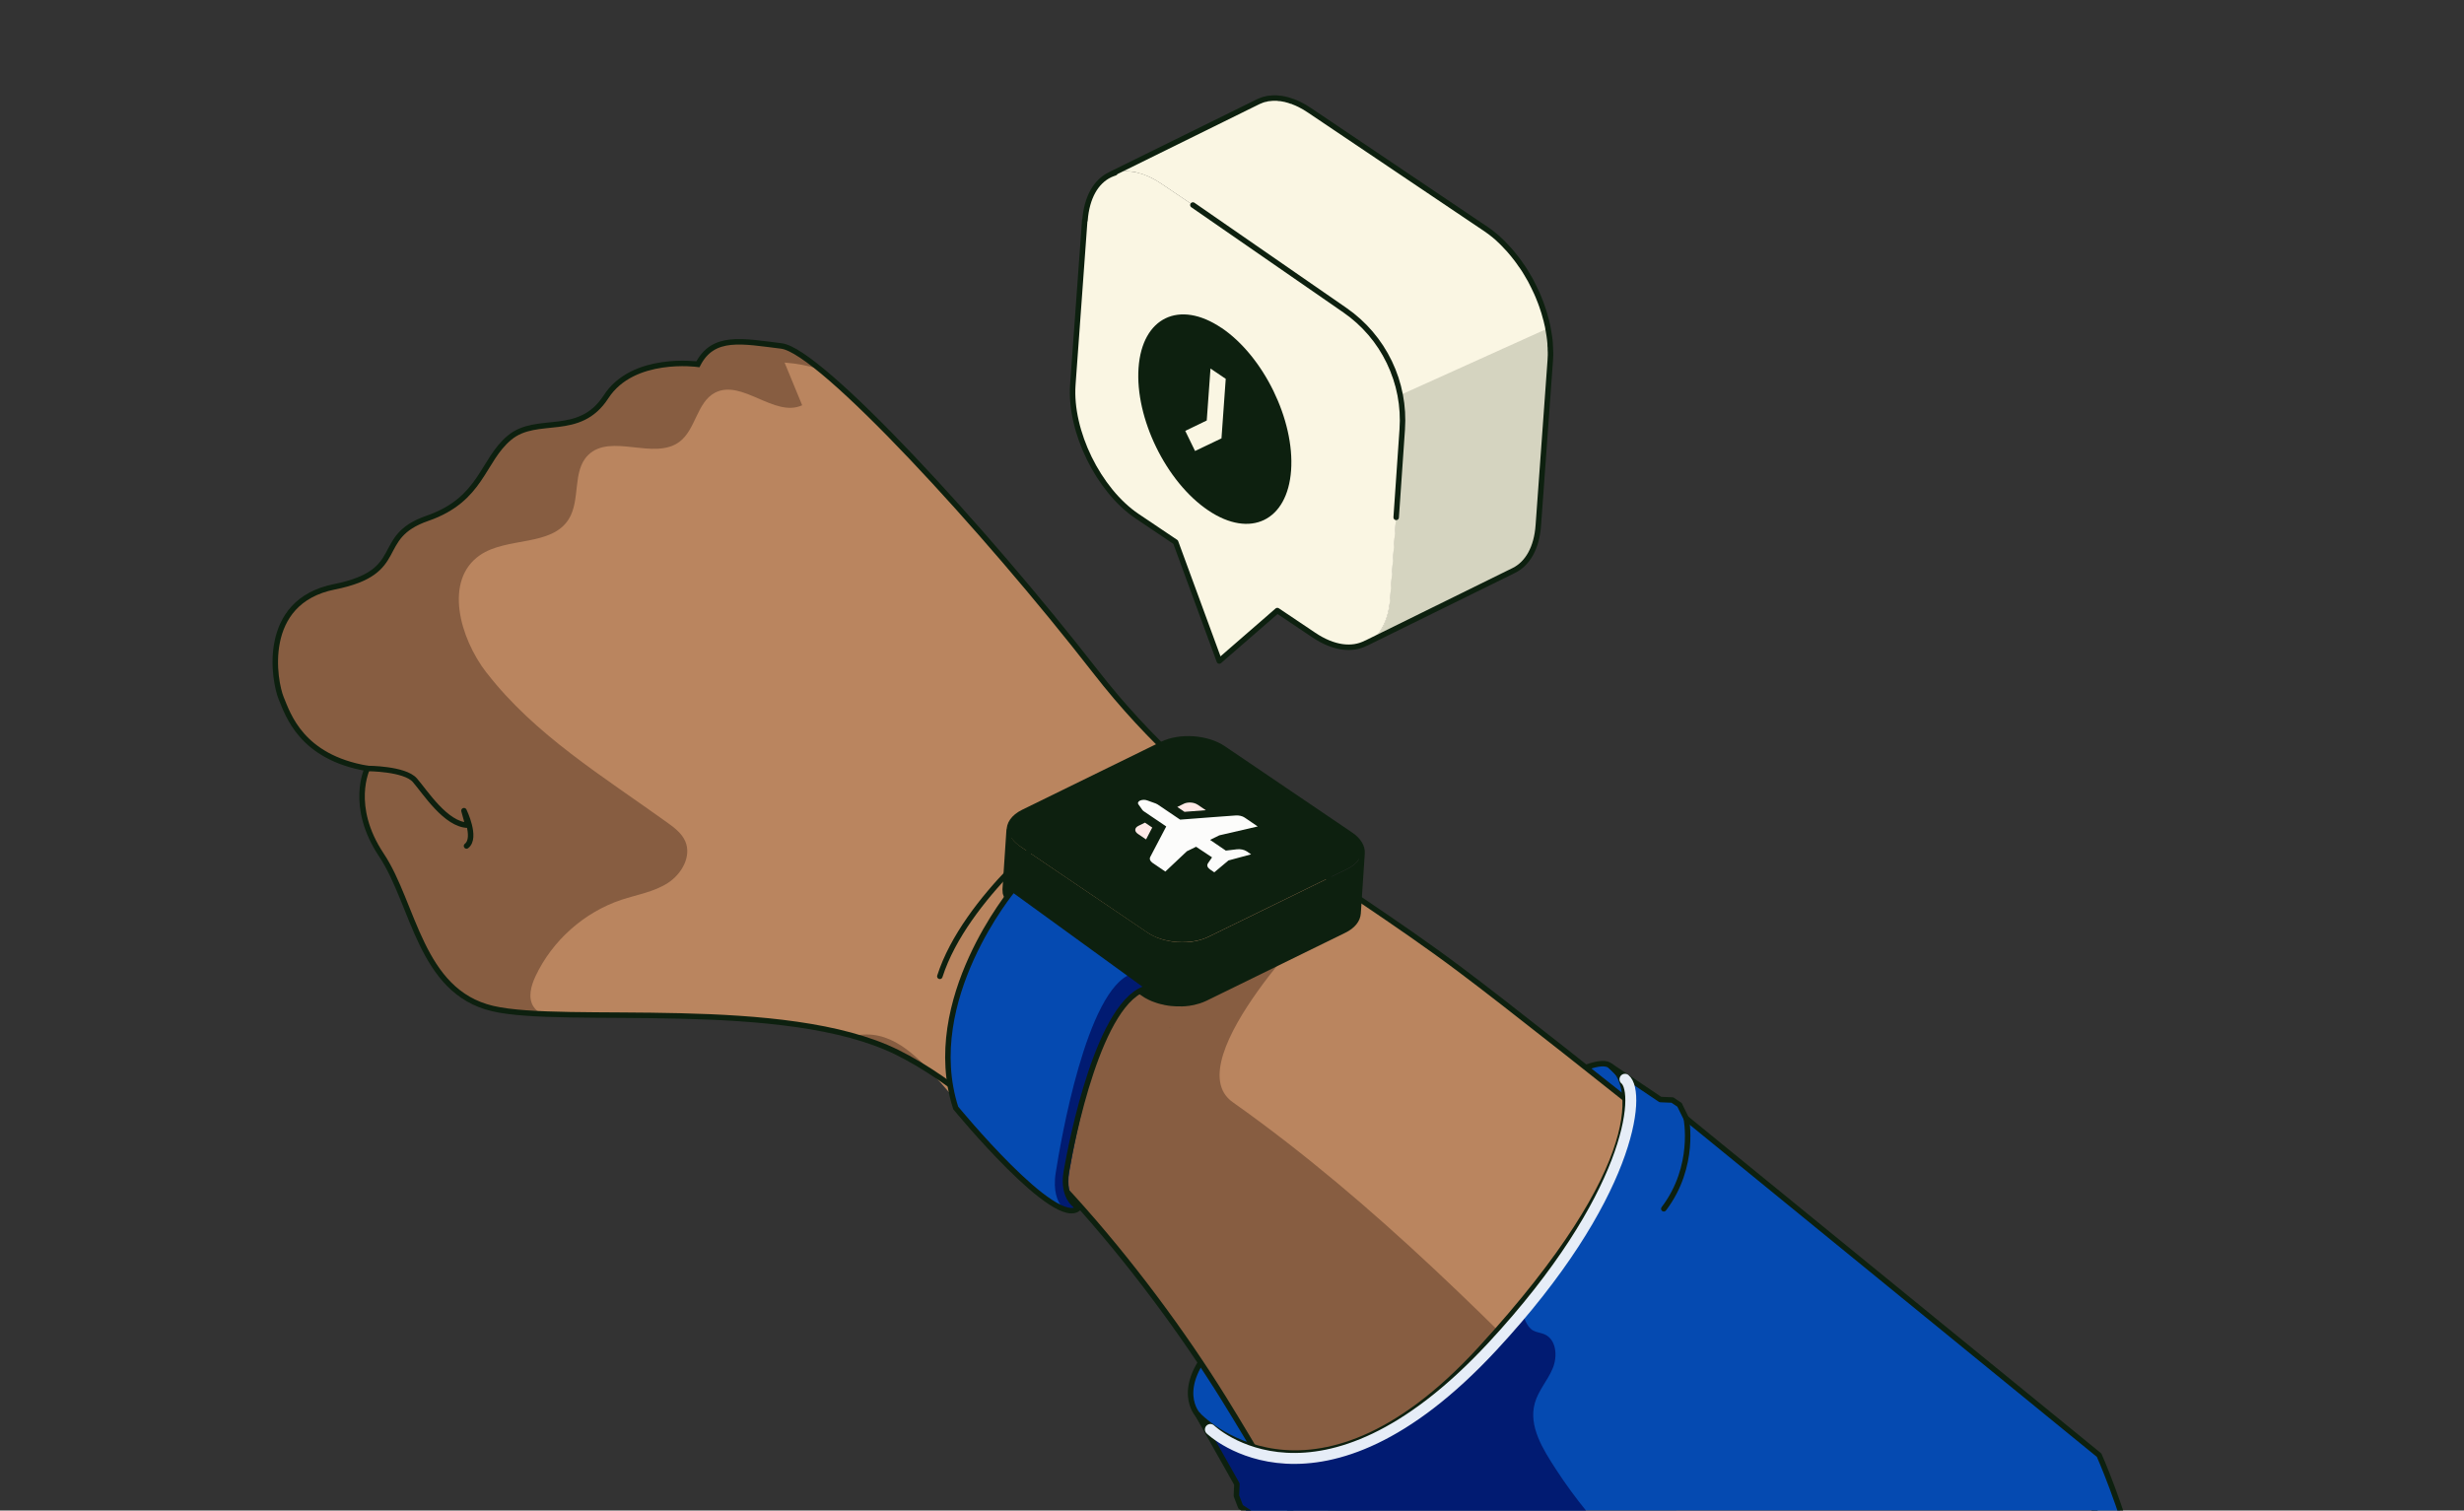 <svg width="323" height="198" viewBox="0 0 323 198" fill="none" xmlns="http://www.w3.org/2000/svg">
<rect x="0" y="0" width="323" height="198" fill="#333333" stroke="none"/>
<path d="M161.875 192.984L157.021 185.449C157.021 185.449 153.751 182.027 159.349 176.103C164.949 170.182 206.942 135.717 211.136 139.751C215.333 143.786 216.14 144.807 216.14 144.807L201.942 194.426L175.653 198.171L161.875 192.972L161.875 192.984Z" fill="#054AB1" stroke="#0D200F" stroke-width="0.718" stroke-linecap="round" stroke-linejoin="round"/>
<path d="M265.641 246.919C284.442 230.287 283.36 200.557 263.834 184.779C243.101 168.039 203.706 136.321 191.379 127.081C174.379 114.332 158.071 106.631 143.58 88.003C129.088 69.377 107.558 45.971 102.431 45.35C97.305 44.728 93.504 43.854 91.488 47.75C91.488 47.75 82.979 46.551 79.45 52.006C75.92 57.46 70.439 54.367 66.811 57.357C63.185 60.348 63.208 65.456 56.022 67.943C48.837 70.43 53.607 74.965 43.831 76.919C34.054 78.874 35.959 89.359 36.861 91.525C37.762 93.689 39.481 99.248 48.152 100.725C48.152 100.725 45.711 105.643 49.998 112.075C54.284 118.509 55.069 129.967 64.568 132.199C74.056 134.432 102.889 130.636 117.645 137.962C132.39 145.288 149.881 166.322 160.45 183.358C167.456 194.657 180.234 217.308 188.054 231.28C193.353 240.764 201.686 248.217 211.744 252.302C226.203 258.169 247.27 262.337 264.331 248.052C264.78 247.68 265.221 247.299 265.655 246.91L265.643 246.919L265.641 246.919Z" fill="#875D41"/>
<path d="M63.794 88.188C70.096 96.337 79.114 101.808 87.472 107.824C88.401 108.489 89.371 109.222 89.833 110.284C90.684 112.262 89.343 114.595 87.526 115.756C85.708 116.919 83.507 117.272 81.465 117.945C76.559 119.583 72.398 123.297 70.2 127.963C69.609 129.22 69.18 130.769 69.926 131.935C70.186 132.35 70.573 132.656 71.007 132.9C81.763 133.374 99.372 132.302 111.861 135.804C121.266 133.651 125.44 149.316 134.915 151.116C135.815 151.286 142.049 131.812 142.7 132.468C144.315 134.082 143.165 136.781 142.051 138.775C139.288 143.702 137.289 149.971 138.813 155.097C139.823 156.165 139.214 130.286 140.2 131.394C144.093 128.284 167.499 125.596 171.449 121.801C174.801 118.599 153.895 139.023 161.586 144.468C199.105 171.014 224.993 209.771 263.142 235.394C265.951 237.284 269.211 239.171 272.482 239.021C283.734 222.03 280.546 198.269 263.813 184.766C243.078 168.026 203.685 136.31 191.356 127.068C174.357 114.319 158.049 106.618 143.557 88.001C132.05 73.217 116.118 55.413 107.464 48.399C105.964 47.933 104.415 47.64 102.848 47.524C103.611 49.378 104.392 51.257 105.154 53.122C101.522 54.782 97.265 49.639 93.727 51.477C91.358 52.719 91.219 56.27 89.091 57.895C85.765 60.412 80.056 56.714 77.086 59.663C75.002 61.741 76.116 65.487 74.58 68.009C72.332 71.685 66.463 70.336 62.916 72.773C58.164 76.051 60.248 83.608 63.774 88.176L63.794 88.188Z" fill="#BA855F"/>
<path d="M265.641 246.919C284.442 230.287 283.36 200.557 263.834 184.779C243.101 168.039 203.706 136.321 191.379 127.081C174.379 114.332 158.071 106.631 143.58 88.003C129.088 69.377 107.558 45.971 102.431 45.35C97.305 44.728 93.504 43.854 91.488 47.75C91.488 47.75 82.979 46.551 79.45 52.006C75.92 57.46 70.439 54.367 66.811 57.357C63.185 60.348 63.208 65.456 56.022 67.943C48.837 70.43 53.607 74.965 43.831 76.919C34.054 78.874 35.959 89.359 36.861 91.525C37.762 93.689 39.481 99.248 48.152 100.725C48.152 100.725 45.711 105.643 49.998 112.075C54.284 118.509 55.069 129.967 64.568 132.199C74.056 134.432 102.889 130.636 117.645 137.962C132.39 145.288 149.881 166.322 160.45 183.358C167.824 195.251 181.593 219.698 189.238 233.4C193.4 240.854 199.764 246.861 207.496 250.452C221.827 257.106 245.506 263.802 264.332 248.041C264.781 247.669 265.222 247.288 265.656 246.898L265.643 246.919L265.641 246.919Z" stroke="#0D200F" stroke-width="0.718" stroke-miterlimit="10"/>
<path d="M48.149 100.733C48.149 100.733 53.04 100.728 54.383 102.27C55.724 103.81 58.451 108.118 61.343 108.167L60.821 106.265C60.821 106.265 62.549 109.807 61.155 110.89M139.182 107.901C139.182 107.901 126.536 117.566 123.201 127.979" stroke="#0D200F" stroke-width="0.718" stroke-linecap="round" stroke-linejoin="round"/>
<path d="M220.17 144.838L221.036 146.592L275.165 190.742C275.165 190.742 286.706 216.547 280.793 231.214C274.881 245.881 266.759 261.8 241.073 263.194C215.377 264.576 190.759 245.348 190.759 245.348L164.512 198.755L162.634 197.52L162.079 196.076L162.142 194.535L157.03 185.461C157.03 185.461 171.72 201.226 194.092 176.815C216.463 152.402 214.178 141.676 211.156 139.762L217.653 144.128L219.226 144.193L220.189 144.838L220.169 144.836L220.17 144.838Z" fill="#054AB1"/>
<path d="M157.021 185.461L162.121 194.536L162.07 196.078L162.636 197.511L164.513 198.746L190.762 245.339C190.762 245.339 215.362 264.181 241.075 263.186C254.001 262.683 263.422 255.918 264.037 255.864C254.898 251.081 240.392 234.986 236.548 228.508C226.692 211.853 214.556 208.848 203.984 192.627C202.268 189.987 200.343 186.958 201.196 183.916C201.653 182.274 202.881 180.953 203.536 179.378C204.201 177.804 204.035 175.571 202.45 174.893C201.992 174.7 201.47 174.664 201.014 174.429C200.073 173.913 199.845 172.708 199.343 171.749C199.247 171.561 199.121 171.389 198.971 171.242C197.378 173.142 195.744 175.007 194.07 176.836C172.069 200.844 157.5 185.988 157.019 185.482L157.021 185.461Z" fill="#011B72"/>
<path d="M220.17 144.838L221.036 146.592L275.165 190.742C275.165 190.742 286.706 216.547 280.793 231.214C274.881 245.881 266.759 261.8 241.073 263.194C215.377 264.576 190.759 245.348 190.759 245.348L164.512 198.755L162.634 197.52L162.079 196.076L162.142 194.535L157.03 185.461C157.03 185.461 171.72 201.226 194.092 176.815C216.463 152.402 214.178 141.676 211.156 139.762L217.653 144.128L219.226 144.193L220.189 144.838L220.169 144.836L220.17 144.838Z" stroke="#0D200F" stroke-width="0.718" stroke-linecap="round" stroke-linejoin="round"/>
<path d="M221.046 146.594C221.046 146.594 222.34 152.874 218.105 158.451" stroke="#0D200F" stroke-width="0.718" stroke-linecap="round" stroke-linejoin="round"/>
<path d="M158.668 187.378C158.668 187.378 172.848 201.048 195.636 176.504C213.767 156.972 215.168 143.197 213.013 141.47" stroke="#E6EDF7" stroke-width="1.435" stroke-linecap="round" stroke-linejoin="round"/>
<path d="M134.845 113.72C134.845 113.72 134.892 113.809 134.922 113.855C134.971 113.911 135.01 113.979 135.06 114.025C134.98 113.933 134.912 113.832 134.845 113.72ZM134.638 113.3C134.61 113.243 134.594 113.167 134.576 113.111C134.575 113.133 134.573 113.154 134.594 113.167C134.614 113.21 134.628 113.254 134.638 113.3ZM133.997 120.71L133.995 120.742C133.99 120.818 134.028 120.895 134.035 120.96C134.004 120.881 133.992 120.795 133.997 120.71ZM153.379 134.708C153.324 134.705 153.252 134.668 153.199 134.643C153.254 134.679 153.314 134.704 153.378 134.718L153.379 134.708Z" fill="#0D200F"/>
<path d="M132.219 108.558L131.697 116.442C131.69 116.537 131.705 116.635 131.719 116.744C131.713 116.83 131.74 116.906 131.755 116.992C131.77 117.024 131.782 117.057 131.792 117.091C131.827 117.202 131.852 117.3 131.91 117.402L131.908 117.422C131.908 117.422 131.936 117.478 131.956 117.5C131.993 117.582 132.038 117.661 132.09 117.735C132.09 117.735 132.109 117.768 132.13 117.781C132.217 117.929 132.327 118.063 132.456 118.177C132.595 118.338 132.759 118.467 132.93 118.609C132.994 118.666 133.062 118.717 133.135 118.762C133.135 118.762 133.186 118.797 133.195 118.82L149.907 130.145C150.05 130.239 150.215 130.336 150.379 130.433C150.472 130.493 150.567 130.532 150.67 130.583C150.753 130.632 150.836 130.658 150.919 130.696C150.972 130.733 151.034 130.755 151.098 130.762C151.264 130.827 151.442 130.904 151.62 130.948C151.788 131.014 151.978 131.059 152.158 131.103C152.276 131.135 152.395 131.161 152.516 131.182C152.632 131.21 152.748 131.241 152.875 131.26C153.087 131.296 153.301 131.321 153.502 131.346L154.079 131.386C154.259 131.399 154.453 131.412 154.647 131.392C154.817 131.404 155.011 131.386 155.183 131.376L155.238 131.38C155.379 131.358 155.519 131.346 155.658 131.334C155.701 131.337 155.734 131.339 155.777 131.321C155.973 131.291 156.178 131.262 156.374 131.212C156.905 131.097 157.42 130.924 157.912 130.695L176.115 121.778C177.281 121.205 177.893 120.41 177.952 119.556L178.475 111.674C178.416 112.528 177.793 113.332 176.639 113.897L158.425 122.801C158.158 122.934 157.872 123.042 157.576 123.14C157.52 123.157 157.477 123.176 157.421 123.184L157.05 123.288C156.996 123.304 156.931 123.311 156.876 123.327C156.679 123.368 156.484 123.398 156.279 123.437C156.246 123.435 156.214 123.433 156.181 123.452C156.029 123.473 155.888 123.485 155.738 123.496L155.685 123.493C155.511 123.512 155.329 123.521 155.147 123.509C154.964 123.518 154.783 123.515 154.589 123.502L154.014 123.462C153.8 123.448 153.598 123.414 153.387 123.376L153.365 123.374C153.248 123.366 153.144 123.328 153.028 123.298C152.899 123.289 152.784 123.249 152.668 123.22C152.488 123.176 152.31 123.13 152.132 123.065C151.965 123 151.786 122.955 151.619 122.88C151.577 122.877 151.547 122.842 151.506 122.817C151.328 122.752 151.151 122.664 150.986 122.579C150.788 122.479 150.594 122.357 150.419 122.239L133.707 110.926C133.707 110.926 133.657 110.89 133.647 110.868C133.38 110.689 133.157 110.491 132.968 110.296C132.898 110.227 132.828 110.135 132.77 110.057C132.719 110 132.682 109.943 132.631 109.886C132.602 109.843 132.577 109.798 132.555 109.751C132.505 109.684 132.469 109.607 132.43 109.54C132.43 109.54 132.432 109.508 132.412 109.495C132.386 109.442 132.365 109.387 132.348 109.33C132.33 109.285 132.311 109.241 132.303 109.197C132.304 109.177 132.306 109.156 132.286 109.144C132.26 109.059 132.244 108.971 132.24 108.882L132.243 108.829C132.228 108.744 132.222 108.657 132.228 108.57L132.219 108.558Z" fill="#0D200F"/>
<path d="M134.048 106.295C131.739 107.423 131.586 109.493 133.707 110.927L150.409 122.24C152.519 123.673 156.106 123.92 158.404 122.791L176.616 113.886C178.924 112.757 179.079 110.687 176.957 109.253L160.256 97.941C158.146 96.507 154.559 96.26 152.261 97.389L134.048 106.295Z" fill="#0D200F"/>
<path d="M132.328 108.997C132.233 108.046 132.844 107.112 134.143 106.471L152.357 97.556C154.655 96.426 158.242 96.674 160.352 98.107L177.063 109.432C178.107 110.147 178.605 111.019 178.548 111.851L178.027 119.723C177.968 120.576 177.354 121.383 176.19 121.946L157.986 130.863C157.72 130.994 157.434 131.092 157.149 131.191C156.918 131.261 156.678 131.318 156.449 131.378C156.254 131.418 156.047 131.457 155.852 131.487C155.809 131.484 155.776 131.503 155.733 131.5C155.592 131.522 155.451 131.534 155.311 131.546L155.258 131.542C155.086 131.562 154.892 131.57 154.72 131.558C154.538 131.568 154.344 131.566 154.152 131.552L153.577 131.513C153.373 131.499 153.161 131.462 152.95 131.426C152.822 131.418 152.707 131.378 152.591 131.348C152.464 131.318 152.348 131.288 152.231 131.269C152.051 131.225 151.873 131.181 151.695 131.114C151.518 131.058 151.343 130.996 151.171 130.928C151.12 130.903 151.047 130.876 150.995 130.851C150.911 130.814 150.827 130.786 150.745 130.738C150.641 130.687 150.547 130.649 150.455 130.588C150.29 130.504 150.131 130.408 149.981 130.299L133.27 118.974C133.27 118.974 133.219 118.939 133.209 118.927C133.138 118.869 133.066 118.822 133.006 118.763C132.833 118.622 132.661 118.482 132.531 118.345C132.39 118.196 132.292 118.07 132.204 117.947C132.204 117.947 132.174 117.902 132.165 117.891C132.117 117.812 132.068 117.733 132.032 117.656C132.012 117.633 131.992 117.6 131.982 117.588L131.984 117.556C131.938 117.457 131.901 117.358 131.866 117.247C131.868 117.216 131.848 117.193 131.831 117.149C131.8 117.069 131.787 116.984 131.793 116.899C131.779 116.791 131.776 116.694 131.771 116.598L132.294 108.715C132.288 108.8 132.283 108.875 132.308 108.974L132.328 108.997Z" stroke="#0D200F" stroke-width="0.718" stroke-miterlimit="10"/>
<path d="M150.585 129.482L132.823 116.594C132.823 116.594 121.501 129.923 124.887 143.793C125.106 144.666 125.481 145.454 126.006 146.081C128.803 149.374 138.955 160.965 141.455 158.304C141.455 158.304 139.143 157.297 139.798 153.555C140.453 149.812 144.103 130.795 150.575 129.47L150.585 129.482Z" fill="#054AB1"/>
<path d="M139.219 158.216C140.305 158.806 141.187 158.92 141.711 158.333C141.711 158.333 139.548 157.336 140.171 153.592C140.793 149.848 144.26 130.828 150.338 129.498L148.341 127.655C142.421 129.66 139.022 149.726 138.393 153.717C138.01 156.158 138.645 157.531 139.219 158.226L139.219 158.216Z" fill="#011B72"/>
<path d="M150.574 129.482L132.811 116.594C132.811 116.594 120.734 131.072 125.282 145.226C125.282 145.226 138.538 161.397 141.443 158.304C141.443 158.304 139.133 157.297 139.786 153.555C140.442 149.812 144.091 130.795 150.564 129.47L150.574 129.482Z" stroke="#0D200F" stroke-width="0.718" stroke-miterlimit="10"/>
<path d="M150.23 110.041L150.762 109.016L151.046 108.477L150.093 107.832L149.25 108.246C148.705 108.509 148.673 108.978 149.176 109.314L150.231 110.03L150.23 110.041ZM155.176 105.361L154.333 105.774L154.321 105.774L155.274 106.418L155.77 106.377L158.067 106.203L157.011 105.487C156.741 105.315 156.43 105.215 156.109 105.199C155.778 105.176 155.442 105.228 155.166 105.36L155.176 105.361Z" fill="#FFE9E7"/>
<path d="M162.111 111.329L160.693 111.499L158.625 110.091L159.834 109.498L164.87 108.333L163.17 107.175C162.862 106.96 162.388 106.852 161.933 106.896L158.915 107.118L156.112 107.332L154.7 107.439L151.748 105.444C151.667 105.395 151.572 105.345 151.5 105.319L150.39 104.92C150.083 104.809 149.747 104.817 149.445 104.941C149.191 105.063 149.09 105.271 149.259 105.475L149.757 106.175C149.757 106.175 149.846 106.288 149.929 106.337L152.879 108.332L152.337 109.368L151.522 110.92L150.779 112.339C150.656 112.588 150.764 112.875 151.06 113.088L152.762 114.246L155.582 111.587L156.793 110.994L158.884 112.383L158.349 113.162C158.169 113.429 158.278 113.726 158.616 113.963L159.179 114.346L161.035 112.789L164.006 111.987L163.443 111.603C163.105 111.376 162.597 111.267 162.111 111.329Z" fill="#FCFCFB"/>
<path d="M145.614 22.856C145.739 22.795 145.868 22.743 145.999 22.7L146.034 22.681L146.163 22.658C146.273 22.633 146.404 22.588 146.515 22.553C146.567 22.536 146.622 22.529 146.677 22.532C146.807 22.508 146.927 22.475 147.067 22.473C147.127 22.459 147.189 22.456 147.25 22.464C147.305 22.446 147.336 22.448 147.391 22.452C147.479 22.437 147.569 22.433 147.659 22.439L148.278 22.482C148.278 22.482 148.385 22.489 148.437 22.514C148.626 22.529 148.814 22.56 148.999 22.606C149.261 22.677 149.535 22.751 149.819 22.846C150.195 22.983 150.563 23.137 150.924 23.307C151.371 23.538 151.805 23.794 152.223 24.073L175.353 39.659C176.342 40.325 177.246 41.107 178.046 41.99C178.169 42.085 178.276 42.222 178.395 42.358C178.495 42.471 178.593 42.608 178.692 42.721C178.843 42.871 178.96 43.042 179.068 43.187C179.19 43.304 179.265 43.437 179.364 43.552C179.463 43.688 179.562 43.811 179.638 43.945C179.8 44.14 179.947 44.348 180.077 44.566C180.182 44.711 180.279 44.86 180.368 45.015C180.466 45.161 180.563 45.319 180.659 45.465C180.784 45.688 180.918 45.89 181.022 46.112C181.07 46.19 181.098 46.257 181.146 46.336C181.306 46.61 181.451 46.892 181.581 47.181C181.647 47.315 181.722 47.458 181.768 47.579C181.857 47.712 181.929 47.854 181.985 48.003C182.05 48.147 182.104 48.3 182.171 48.444C182.23 48.575 182.284 48.707 182.334 48.841C182.401 48.985 182.453 49.152 182.519 49.294C182.563 49.427 182.607 49.569 182.651 49.69C182.76 49.997 182.857 50.295 182.944 50.58C183.031 50.823 183.104 51.072 183.162 51.324C183.19 51.379 183.206 51.457 183.224 51.51C183.242 51.566 183.248 51.619 183.266 51.674C183.322 51.894 183.371 52.115 183.413 52.339C183.431 52.393 183.438 52.448 183.456 52.503C183.516 52.882 183.585 53.263 183.647 53.621C183.661 53.703 183.666 53.786 183.661 53.869C183.717 54.172 183.75 54.465 183.762 54.745C183.778 54.821 183.772 54.906 183.777 54.982C183.788 55.136 183.789 55.29 183.779 55.443C183.801 55.918 183.797 56.395 183.767 56.869L182.202 78.456C181.993 81.489 180.768 83.54 178.982 84.404L198.444 74.822C200.253 73.927 201.457 71.875 201.664 68.875L203.228 47.278C203.259 46.818 203.271 46.335 203.241 45.84C203.25 45.701 203.241 45.539 203.218 45.398C203.227 45.27 203.213 45.151 203.21 45.045C203.18 44.72 203.148 44.386 203.096 44.059C203.047 43.681 202.964 43.321 202.905 42.942C202.886 42.907 202.89 42.854 202.881 42.811L202.699 42.035C202.681 42.004 202.682 41.983 202.673 41.949C202.586 41.642 202.501 41.337 202.415 41.019C202.308 40.712 202.22 40.416 202.122 40.13C201.914 39.557 201.689 38.99 201.446 38.431C201.326 38.155 201.184 37.876 201.044 37.588L200.618 36.754C200.446 36.453 200.283 36.163 200.11 35.882C199.939 35.57 199.745 35.266 199.529 34.972C199.5 34.917 199.451 34.861 199.402 34.803C199.228 34.523 199.012 34.24 198.815 33.979C198.499 33.572 198.173 33.172 197.845 32.797C197.617 32.534 197.387 32.282 197.145 32.051C196.975 31.878 196.815 31.706 196.644 31.556C196.418 31.328 196.178 31.115 195.926 30.917C195.573 30.602 195.184 30.328 194.815 30.078L171.682 14.511C171.266 14.228 170.833 13.973 170.383 13.747C170.094 13.598 169.781 13.47 169.499 13.364C169.426 13.337 169.342 13.3 169.268 13.295C169.163 13.256 169.081 13.207 168.974 13.188C168.816 13.146 168.68 13.093 168.542 13.072C168.512 13.05 168.491 13.048 168.459 13.046L168.426 13.044C168.269 13.011 168.109 12.99 167.972 12.959C167.886 12.953 167.813 12.927 167.737 12.943C167.504 12.894 167.3 12.891 167.085 12.898C167.011 12.893 166.925 12.887 166.849 12.903C166.796 12.9 166.764 12.898 166.708 12.914C166.634 12.909 166.568 12.926 166.493 12.932C166.331 12.942 166.137 12.961 165.994 13.004L165.971 13.024C165.789 13.045 165.625 13.086 165.471 13.151C165.305 13.214 165.14 13.268 164.973 13.352L164.918 13.382L145.622 22.887L145.614 22.856Z" fill="#FAF6E3"/>
<path d="M148.277 22.491L148.011 22.473C148.15 22.482 148.299 22.492 148.436 22.522C148.385 22.498 148.332 22.495 148.277 22.491Z" fill="#FAF6E3"/>
<path d="M147.658 22.45C147.572 22.444 147.475 22.458 147.39 22.463C147.597 22.456 147.804 22.46 148.01 22.475L147.658 22.45ZM147.067 22.474C147.128 22.473 147.189 22.47 147.25 22.465C147.197 22.462 147.121 22.456 147.067 22.474ZM146.163 22.658C146.325 22.595 146.493 22.552 146.666 22.532C146.613 22.528 146.558 22.546 146.503 22.552C146.395 22.578 146.262 22.622 146.153 22.657L146.163 22.658ZM169.278 13.276C169.353 13.282 169.437 13.319 169.51 13.346C169.438 13.309 169.375 13.283 169.301 13.256L169.278 13.276ZM169.292 13.256C169.187 13.217 169.082 13.188 168.976 13.159C169.082 13.188 169.165 13.225 169.27 13.266L169.293 13.246L169.292 13.256ZM167.737 12.923C167.814 12.906 167.875 12.932 167.973 12.939C167.898 12.912 167.835 12.908 167.759 12.903L167.737 12.923ZM167.076 12.877C167.294 12.865 167.512 12.88 167.727 12.922L167.749 12.902C167.516 12.864 167.314 12.85 167.109 12.858L167.076 12.877Z" fill="#FAF6E3"/>
<path d="M167.122 12.859C167.036 12.853 166.937 12.868 166.85 12.872C166.928 12.856 167.013 12.862 167.088 12.867L167.122 12.848L167.122 12.859ZM166.495 12.911C166.566 12.895 166.638 12.889 166.711 12.894C166.658 12.89 166.583 12.885 166.527 12.903L166.494 12.922L166.495 12.911ZM145.503 22.924C145.539 22.904 145.577 22.885 145.614 22.866L145.502 22.934L145.503 22.924ZM145.448 22.93C145.448 22.93 145.482 22.911 145.503 22.912L145.448 22.93ZM183.779 54.991C183.762 54.915 183.768 54.829 183.762 54.754C183.779 54.991 183.805 55.218 183.789 55.454C183.8 55.293 183.789 55.153 183.789 54.993L183.779 54.991ZM181.986 48.002C181.921 47.858 181.865 47.726 181.769 47.579C181.911 47.857 182.051 48.146 182.17 48.443C182.105 48.299 182.051 48.146 181.986 48.002ZM180.649 45.452C180.553 45.306 180.456 45.149 180.36 45.003C180.583 45.365 180.801 45.73 181.014 46.099C180.899 45.878 180.774 45.675 180.649 45.452ZM179.355 43.55C179.255 43.436 179.179 43.302 179.058 43.187C179.256 43.436 179.453 43.674 179.629 43.934C179.552 43.799 179.453 43.674 179.354 43.539L179.355 43.55ZM178.387 42.356C178.267 42.218 178.157 42.094 178.036 41.99C178.266 42.217 178.482 42.458 178.683 42.711C178.585 42.596 178.485 42.459 178.386 42.345L178.387 42.356ZM203.219 45.389C203.242 45.535 203.25 45.683 203.242 45.83C203.251 45.692 203.242 45.531 203.24 45.391L203.219 45.389ZM203.24 45.391C203.228 45.261 203.225 45.154 203.212 45.035C203.225 45.153 203.228 45.271 203.219 45.389L203.24 45.391Z" fill="#FAF6E3"/>
<path opacity="0.3" d="M178.992 84.414L198.454 74.836C200.264 73.939 201.468 71.888 201.674 68.888L203.238 47.29C203.27 46.831 203.282 46.349 203.251 45.853C203.261 45.714 203.25 45.552 203.228 45.411C203.237 45.282 203.224 45.165 203.22 45.057C203.189 44.734 203.159 44.398 203.106 44.073C203.056 43.716 202.992 43.389 202.931 43.031L183.304 51.892C183.349 52.053 183.385 52.216 183.41 52.381C183.428 52.437 183.435 52.491 183.453 52.545C183.513 52.925 183.582 53.305 183.644 53.663C183.658 53.746 183.663 53.829 183.658 53.912C183.714 54.215 183.747 54.508 183.759 54.788C183.775 54.864 183.771 54.928 183.776 55.025L183.774 55.047C183.774 55.047 183.789 55.123 183.787 55.154C183.78 55.261 183.794 55.37 183.785 55.498C183.806 55.981 183.805 56.465 183.773 56.924L182.21 78.511C182.001 81.543 180.776 83.594 178.99 84.457L178.992 84.414Z" fill="#808370"/>
<path d="M140.673 50.487C140.233 56.561 144.013 64.279 149.096 67.709L154.149 71.105L159.873 86.692L167.483 80.08L172.241 83.276C177.324 86.706 181.794 84.536 182.235 78.472L183.799 56.885C184.241 50.789 180.459 43.093 175.376 39.663L152.245 24.078C147.162 20.648 142.691 22.817 142.249 28.904L140.686 50.489L140.675 50.488L140.673 50.487Z" fill="#FAF6E3"/>
<path d="M145.835 22.774L145.503 22.913C143.685 23.784 142.46 25.835 142.227 28.899L142.199 28.854L140.634 50.441C140.205 56.517 143.974 64.232 149.056 67.662L154.11 71.058L159.835 86.645L167.443 80.035L172.2 83.228C174.803 84.984 177.24 85.258 179.065 84.302L179.087 84.304L198.437 74.779C200.235 73.896 201.45 71.843 201.657 68.832L203.221 47.235C203.253 46.776 203.275 46.294 203.234 45.798C203.244 45.659 203.233 45.497 203.211 45.356C203.219 45.239 203.217 45.111 203.204 45.002C203.172 44.677 203.142 44.343 203.089 44.018C203.04 43.639 202.957 43.278 202.897 42.9C202.89 42.856 202.894 42.802 202.874 42.769C202.817 42.519 202.749 42.245 202.692 41.994C202.684 41.962 202.686 41.94 202.666 41.907C202.58 41.59 202.493 41.284 202.408 40.977C202.311 40.67 202.224 40.386 202.115 40.088C202.018 39.792 201.908 39.527 201.789 39.23C201.69 38.954 201.559 38.667 201.438 38.389C201.319 38.112 201.177 37.845 201.036 37.546L200.612 36.711C200.438 36.411 200.277 36.121 200.103 35.841C199.921 35.527 199.736 35.236 199.521 34.931C199.486 34.869 199.443 34.812 199.394 34.761C199.21 34.48 199.004 34.197 198.807 33.938C198.496 33.534 198.173 33.139 197.838 32.754C197.598 32.48 197.37 32.24 197.139 32.01C196.968 31.837 196.809 31.665 196.636 31.515C196.406 31.283 196.173 31.074 195.919 30.874C195.576 30.571 195.176 30.296 194.807 30.035L171.676 14.473C171.237 14.173 170.804 13.919 170.378 13.707C170.09 13.564 169.794 13.436 169.492 13.324C169.462 13.311 169.42 13.287 169.389 13.285C169.336 13.281 169.294 13.257 169.261 13.254C169.157 13.214 169.074 13.177 168.969 13.148C168.821 13.106 168.674 13.063 168.537 13.032C168.511 13.016 168.482 13.008 168.452 13.006L168.421 13.004C168.262 12.971 168.102 12.949 167.966 12.918C167.869 12.911 167.807 12.885 167.732 12.902C167.509 12.854 167.295 12.85 167.08 12.857C167.005 12.851 166.92 12.845 166.844 12.862C166.791 12.858 166.758 12.856 166.703 12.874C166.629 12.869 166.564 12.876 166.488 12.892C166.337 12.902 166.132 12.921 165.989 12.964L165.966 12.984C165.794 13.004 165.629 13.047 165.464 13.111C165.298 13.174 165.134 13.238 164.968 13.312L164.913 13.34L145.617 22.847C145.694 22.819 145.761 22.792 145.837 22.776L145.835 22.774ZM145.835 22.774C145.941 22.726 146.051 22.687 146.164 22.657C146.124 22.677 146.079 22.685 146.034 22.681L146.001 22.699C146.001 22.699 145.89 22.746 145.835 22.774Z" stroke="#0D200F" stroke-width="0.718" stroke-linecap="round" stroke-linejoin="round"/>
<path d="M156.373 26.873L176.303 40.66C178.804 42.389 180.811 44.739 182.129 47.478C183.446 50.218 184.028 53.253 183.817 56.286L183.022 67.818" stroke="#0D200F" stroke-width="0.718" stroke-linecap="round" stroke-linejoin="round"/>
<path d="M160.111 42.977C154.597 39.259 149.726 41.606 149.251 48.204C148.774 54.802 152.872 63.196 158.386 66.903C163.899 70.619 168.769 68.272 169.246 61.664C169.724 55.056 165.625 46.682 160.111 42.966L160.111 42.977ZM156.659 59.122L155.372 56.48L158.19 55.118L158.681 48.307L160.679 49.658L160.121 57.461L156.648 59.121" fill="#0D200F"/>
</svg>
